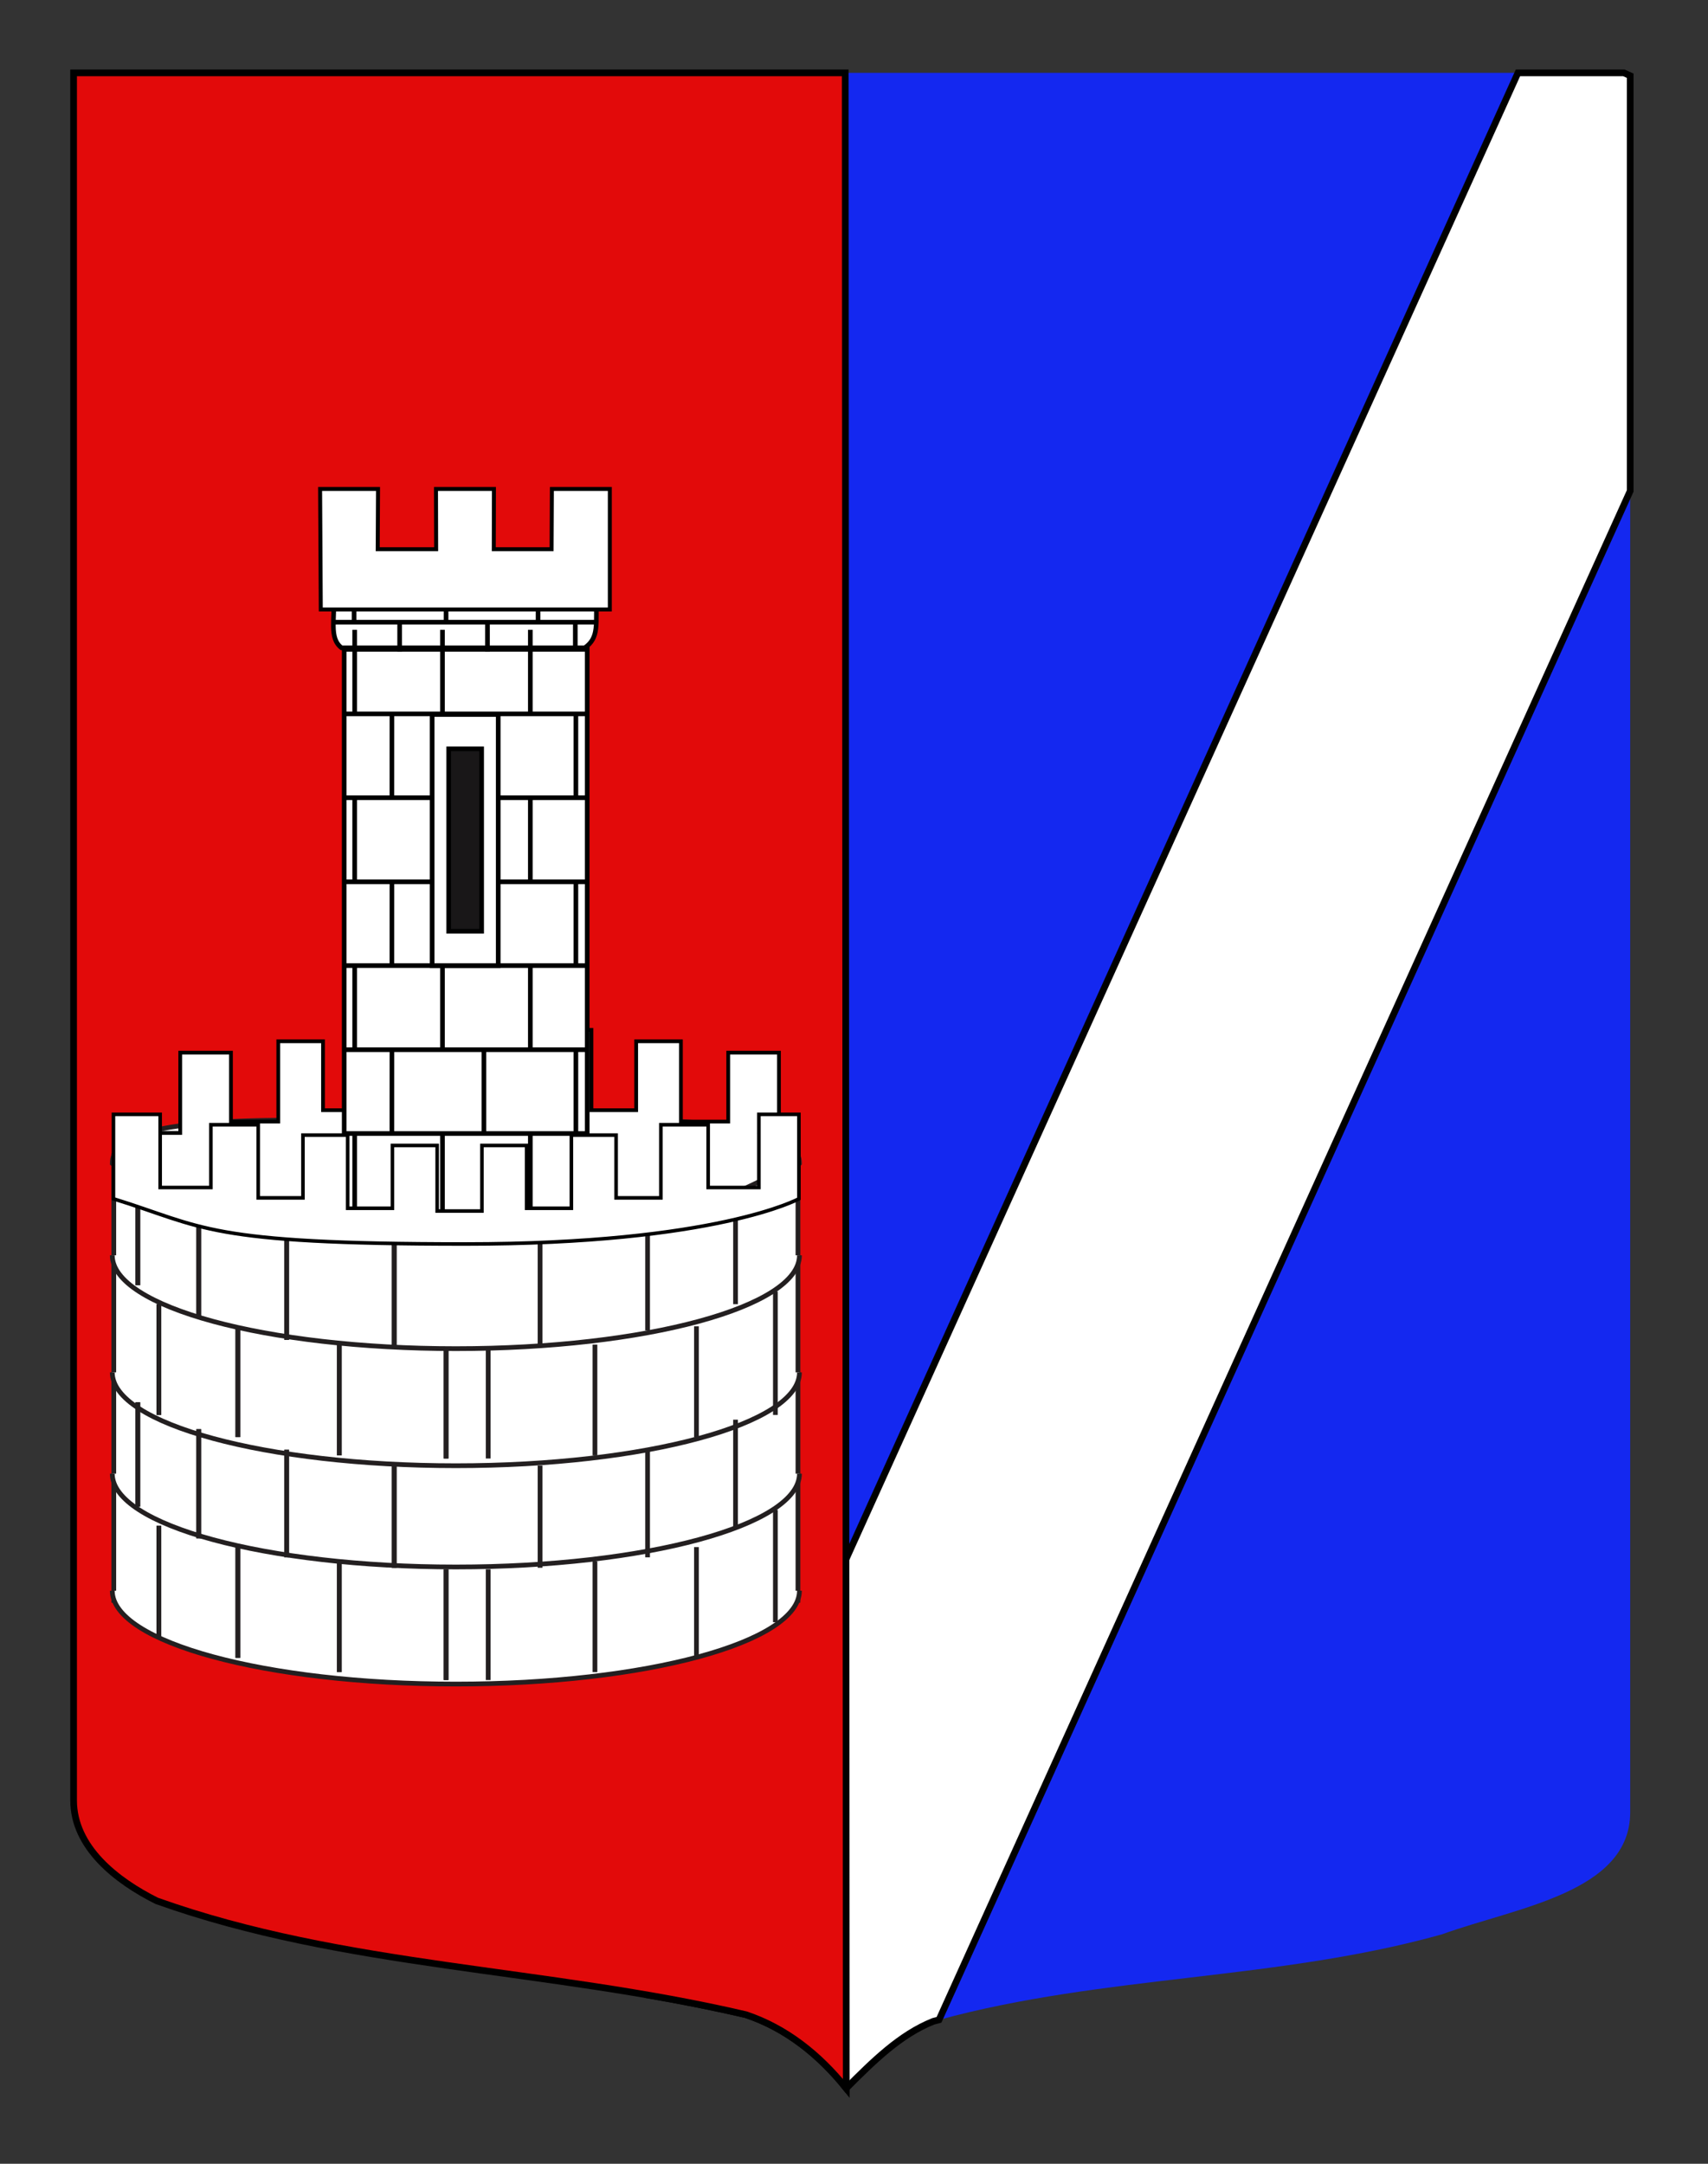 <?xml version="1.0" encoding="utf-8"?>
<!-- Generator: Adobe Illustrator 15.1.0, SVG Export Plug-In . SVG Version: 6.00 Build 0)  -->
<!DOCTYPE svg PUBLIC "-//W3C//DTD SVG 1.1//EN" "http://www.w3.org/Graphics/SVG/1.1/DTD/svg11.dtd">
<svg version="1.1" id="Calque_2" xmlns="http://www.w3.org/2000/svg" xmlns:xlink="http://www.w3.org/1999/xlink" x="0px" y="0px"
	 width="255.118px" height="323.148px" viewBox="0 0 255.118 323.148" enable-background="new 0 0 255.118 323.148"
	 xml:space="preserve">
<rect x="0" y="0" width="255.118" height="323.148" fill="#333333" stroke="none"/>
<g>
	<path fill="#1428F0" d="M140.255,301.656c24.736-6.741,50.425-5.856,75.139-12.776c11.001-4,28.104-6.207,28.104-18.25
		c0-90.813,0-116.211,0-197.316L140.255,301.656z"/>
	<path fill="#1428F0" d="M10.994,10.88c0,136.375,0,234.459-0.006,258c0,7,6.406,12,12.406,15
		c23.496,8.392,48.399,9.743,73.529,14.096L226.731,10.88C154.517,10.88,83.393,10.88,10.994,10.88z"/>
	<path fill="none" d="M243.499,10.88c-0.317,0-0.634,0-0.951,0l0.951,0.43C243.499,11.165,243.499,11.025,243.499,10.88z"/>
	<path fill="#FFFFFF" stroke="#000000" d="M243.499,11.31l-0.951-0.43c-5.283,0-10.546,0-15.816,0L96.923,297.975
		c4.818,0.835,9.645,1.778,14.471,2.904c6,2,11,6,15,11c4-4,8-8,13-10c0.286-0.08,0.575-0.146,0.861-0.224L243.499,73.314
		C243.499,55.689,243.499,35.441,243.499,11.31z"/>
</g>
<path id="Fond_x5F_de_x5F_l_x5F_ecu" fill="#E20A0A" stroke="#000000" d="M126.4,311.88c-4-5-9-9-15-11c-30-7-60-7-88-17
	c-6-3-12.406-8-12.406-15c0-23.541,0-121.625,0-258c78,0,37.26,0,115.26,0L126.4,311.88z"/>
<path fill="#FFFFFF" stroke="#231F20" stroke-width="0.707" stroke-miterlimit="10" d="M16.771,173.769
	c0-7.701,22.695-6.445,51.038-6.445c28.343,0,51.602-1.256,51.602,6.445c0,0-9.852,11.055-50.602,11.055
	C28.809,184.824,16.771,173.769,16.771,173.769z"/>
<g id="Tour_1_">
	<polyline id="Creneaux_2_" fill="#FFFFFF" stroke="#000000" stroke-width="0.559" points="19.943,169.202 26.92,169.202 
		26.92,157.208 34.498,157.208 34.498,167.502 41.565,167.502 41.565,155.51 48.247,155.51 48.247,165.802 54.929,165.802 
		54.929,153.81 61.611,153.81 61.611,164.104 68.293,164.104 68.293,152.111 74.976,152.111 74.976,164.104 81.658,164.104 
		81.658,153.81 88.341,153.81 88.341,165.802 95.024,165.802 95.024,155.51 101.706,155.51 101.706,167.502 108.772,167.502 
		108.772,157.208 116.35,157.208 116.35,169.202 	"/>
	<g id="Tour">
		<path id="path94879" fill="#FFFFFF" stroke="#000000" stroke-width="0.693" d="M51.412,96.978v118.921l-2.831,20.002H47.51
			v12.769h44.379v-2.663v-10.104h-1.308l-2.869-20.003V96.978H51.412L51.412,96.978z"/>
		<path id="path94881" fill="#FFFFFF" stroke="#000000" stroke-width="0.693" d="M49.826,88.743h39.247
			c-0.061,4.585,0.437,6.458-1.722,8.004H51.009C49.085,95.257,50.083,92.392,49.826,88.743L49.826,88.743z"/>
		<g>
			<line fill="none" stroke="#000000" stroke-width="0.693" x1="49.824" y1="92.921" x2="89.083" y2="92.921"/>
			<line fill="none" stroke="#000000" stroke-width="0.693" x1="80.37" y1="92.921" x2="80.37" y2="89.192"/>
			<line fill="none" stroke="#000000" stroke-width="0.693" x1="66.628" y1="92.921" x2="66.628" y2="89.192"/>
			<line fill="none" stroke="#000000" stroke-width="0.693" x1="85.931" y1="96.924" x2="85.931" y2="92.921"/>
			<line fill="none" stroke="#000000" stroke-width="0.693" x1="72.812" y1="97.292" x2="72.812" y2="92.921"/>
			<line fill="none" stroke="#000000" stroke-width="0.693" x1="52.888" y1="92.921" x2="52.888" y2="89.192"/>
			<line fill="none" stroke="#000000" stroke-width="0.693" x1="59.694" y1="97.292" x2="59.694" y2="92.921"/>
		</g>
		<g>
			<g>
				<line fill="none" stroke="#000000" stroke-width="0.693" x1="52.976" y1="94.058" x2="52.976" y2="106.616"/>
				<line fill="none" stroke="#000000" stroke-width="0.693" x1="66.094" y1="94.058" x2="66.094" y2="106.617"/>
				<line fill="none" stroke="#000000" stroke-width="0.693" x1="79.213" y1="94.058" x2="79.213" y2="106.616"/>
			</g>
		</g>
		<g>
			<g>
				<line fill="none" stroke="#000000" stroke-width="0.693" x1="51.162" y1="119.133" x2="87.477" y2="119.133"/>
				<line fill="none" stroke="#000000" stroke-width="0.693" x1="52.976" y1="119.133" x2="52.976" y2="131.692"/>
				<line fill="none" stroke="#000000" stroke-width="0.693" x1="66.094" y1="119.133" x2="66.094" y2="131.692"/>
				<line fill="none" stroke="#000000" stroke-width="0.693" x1="79.213" y1="119.133" x2="79.213" y2="131.692"/>
			</g>
			<g>
				<line fill="none" stroke="#000000" stroke-width="0.693" x1="51.207" y1="106.616" x2="87.476" y2="106.616"/>
				<line fill="none" stroke="#000000" stroke-width="0.693" x1="58.542" y1="106.62" x2="58.537" y2="119.132"/>
				<line fill="none" stroke="#000000" stroke-width="0.693" x1="72.279" y1="106.62" x2="72.279" y2="119.132"/>
				<line fill="none" stroke="#000000" stroke-width="0.693" x1="86.019" y1="106.62" x2="86.019" y2="119.132"/>
			</g>
		</g>
		<g>
			<g>
				<line fill="none" stroke="#000000" stroke-width="0.693" x1="51.162" y1="144.207" x2="87.477" y2="144.207"/>
				<line fill="none" stroke="#000000" stroke-width="0.693" x1="52.976" y1="144.207" x2="52.976" y2="156.768"/>
				<line fill="none" stroke="#000000" stroke-width="0.693" x1="66.094" y1="144.207" x2="66.094" y2="156.768"/>
				<line fill="none" stroke="#000000" stroke-width="0.693" x1="79.213" y1="144.207" x2="79.213" y2="156.768"/>
			</g>
			<g>
				<line fill="none" stroke="#000000" stroke-width="0.693" x1="51.207" y1="131.692" x2="87.476" y2="131.692"/>
				<line fill="none" stroke="#000000" stroke-width="0.693" x1="58.542" y1="131.695" x2="58.537" y2="144.207"/>
				<line fill="none" stroke="#000000" stroke-width="0.693" x1="72.279" y1="131.695" x2="72.279" y2="144.207"/>
				<line fill="none" stroke="#000000" stroke-width="0.693" x1="86.019" y1="131.695" x2="86.019" y2="144.207"/>
			</g>
		</g>
		<g>
			<g>
				<line fill="none" stroke="#000000" stroke-width="0.693" x1="51.162" y1="169.286" x2="87.477" y2="169.286"/>
				<line fill="none" stroke="#000000" stroke-width="0.693" x1="52.976" y1="169.286" x2="52.976" y2="181.845"/>
				<line fill="none" stroke="#000000" stroke-width="0.693" x1="66.094" y1="169.286" x2="66.094" y2="181.845"/>
				<line fill="none" stroke="#000000" stroke-width="0.693" x1="79.213" y1="169.286" x2="79.213" y2="181.845"/>
			</g>
			<g>
				<line fill="none" stroke="#000000" stroke-width="0.693" x1="51.207" y1="156.768" x2="87.476" y2="156.768"/>
				<line fill="none" stroke="#000000" stroke-width="0.693" x1="58.542" y1="156.772" x2="58.537" y2="169.285"/>
				<line fill="none" stroke="#000000" stroke-width="0.693" x1="72.279" y1="156.772" x2="72.279" y2="169.285"/>
				<line fill="none" stroke="#000000" stroke-width="0.693" x1="86.019" y1="156.772" x2="86.019" y2="169.285"/>
			</g>
		</g>
		<g>
			<g>
				<line fill="none" stroke="#000000" stroke-width="0.693" x1="51.162" y1="194.361" x2="87.477" y2="194.361"/>
				<line fill="none" stroke="#000000" stroke-width="0.693" x1="52.976" y1="194.361" x2="52.976" y2="206.921"/>
				<line fill="none" stroke="#000000" stroke-width="0.693" x1="66.094" y1="194.361" x2="66.094" y2="206.921"/>
				<line fill="none" stroke="#000000" stroke-width="0.693" x1="79.213" y1="194.361" x2="79.213" y2="206.921"/>
			</g>
			<g>
				<line fill="none" stroke="#000000" stroke-width="0.693" x1="51.207" y1="181.845" x2="87.476" y2="181.845"/>
				<line fill="none" stroke="#000000" stroke-width="0.693" x1="58.542" y1="181.851" x2="58.537" y2="194.361"/>
				<line fill="none" stroke="#000000" stroke-width="0.693" x1="72.279" y1="181.851" x2="72.279" y2="194.361"/>
				<line fill="none" stroke="#000000" stroke-width="0.693" x1="86.019" y1="181.851" x2="86.019" y2="194.361"/>
			</g>
		</g>
		<g>
			<line fill="none" stroke="#000000" stroke-width="0.693" x1="51.059" y1="206.714" x2="87.462" y2="206.714"/>
			<line fill="none" stroke="#000000" stroke-width="0.693" x1="50.109" y1="219.131" x2="88.524" y2="219.131"/>
			<path fill="none" stroke="#000000" stroke-width="0.693" d="M88.96,221.929"/>
			<path fill="none" stroke="#000000" stroke-width="0.693" d="M49.75,221.929"/>
			<line fill="none" stroke="#000000" stroke-width="0.693" x1="48.524" y1="231.299" x2="90.349" y2="231.299"/>
			<path fill="none" stroke="#000000" stroke-width="0.693" d="M91.626,237.386"/>
			<path fill="none" stroke="#000000" stroke-width="0.693" d="M47.237,237.439"/>
			<line fill="none" stroke="#000000" stroke-width="0.693" x1="55.196" y1="219.253" x2="53.998" y2="231.143"/>
			<path fill="none" stroke="#000000" stroke-width="0.693" d="M54,221.929"/>
			<path fill="none" stroke="#000000" stroke-width="0.693" d="M54.541,216.261"/>
			<line fill="none" stroke="#000000" stroke-width="0.693" x1="65.812" y1="229.651" x2="65.812" y2="237.386"/>
			<line fill="none" stroke="#000000" stroke-width="0.693" x1="66.094" y1="216.261" x2="65.812" y2="221.929"/>
			<line fill="none" stroke="#000000" stroke-width="0.693" x1="82.806" y1="219.493" x2="83.65" y2="231.323"/>
			<path fill="none" stroke="#000000" stroke-width="0.693" d="M79.612,221.929"/>
			<path fill="none" stroke="#000000" stroke-width="0.693" d="M79.311,216.261"/>
			<line fill="none" stroke="#000000" stroke-width="0.693" x1="58.537" y1="206.714" x2="58.537" y2="219.253"/>
			<line fill="none" stroke="#000000" stroke-width="0.693" x1="72.431" y1="206.714" x2="72.431" y2="216.261"/>
			<line fill="none" stroke="#000000" stroke-width="0.693" x1="86.019" y1="206.714" x2="86.019" y2="219.253"/>
			<line fill="none" stroke="#000000" stroke-width="0.693" x1="72.623" y1="221.929" x2="72.931" y2="229.704"/>
			<line fill="none" stroke="#000000" stroke-width="0.693" x1="86.16" y1="231.325" x2="86.16" y2="243.781"/>
			<line fill="none" stroke="#000000" stroke-width="0.693" x1="79.298" y1="231.325" x2="79.298" y2="243.781"/>
			<line fill="none" stroke="#000000" stroke-width="0.693" x1="58.467" y1="231.325" x2="58.467" y2="243.781"/>
			<line fill="none" stroke="#000000" stroke-width="0.693" x1="51.933" y1="231.325" x2="51.933" y2="243.781"/>
		</g>
		<path id="Créneaux" fill="#FFFFFF" stroke="#000000" stroke-width="0.594" d="M47.811,73.02l0.104,18h43.173v-18h-8.655
			l-0.044,9.002h-8.634l0.022-9.002h-8.655l0.024,9.002h-8.729l0.048-9.002H47.811z"/>
		<g id="Porte">
			<path id="path94895" fill="#FFFFFF" stroke="#000000" stroke-width="0.693" d="M60.967,200.12
				c0.303-10.83,16.474-10.787,17.082,0v43.75H60.967V200.12z"/>
			<path id="path94897" stroke="#000000" stroke-width="0.693" d="M75.325,243.855H63.691v-40.65
				c0.207-8.276,11.221-8.241,11.634,0V243.855z"/>
		</g>
		<g id="Fenêtre">
			<polygon fill="#FFFFFF" stroke="#000000" stroke-width="0.693" points="64.546,106.708 64.546,144.206 74.417,144.206 
				74.417,106.708 			"/>
			<rect x="67.022" y="111.834" fill="#191718" stroke="#000000" stroke-width="0.693" width="4.918" height="27.248"/>
		</g>
	</g>
	<g>
		
			<ellipse display="none" fill="#FFFFFF" stroke="#231F20" stroke-width="0.707" stroke-miterlimit="10" cx="68.091" cy="194.327" rx="51.32" ry="13.94"/>
		<path fill="#FFFFFF" stroke="#231F20" stroke-width="0.707" stroke-miterlimit="10" d="M16.996,239.352v-66.293
			c0,0,12.577,12.429,51.881,12.429c34.363,0,50.31-12.429,50.31-12.429v66.293"/>
		<path fill="#FFFFFF" stroke="#231F20" stroke-width="0.707" stroke-miterlimit="10" d="M119.411,237.567
			c0,7.7-22.977,13.941-51.32,13.941c-28.343,0-51.32-6.241-51.32-13.941"/>
		<path fill="#FFFFFF" stroke="#231F20" stroke-width="0.707" stroke-miterlimit="10" d="M119.411,220.082
			c0,7.699-22.977,13.94-51.32,13.94c-28.343,0-51.32-6.241-51.32-13.94"/>
		<path fill="#FFFFFF" stroke="#231F20" stroke-width="0.707" stroke-miterlimit="10" d="M119.411,204.96
			c0,7.7-22.977,13.94-51.32,13.94c-28.343,0-51.32-6.24-51.32-13.94"/>
		<path fill="#FFFFFF" stroke="#231F20" stroke-width="0.707" stroke-miterlimit="10" d="M119.411,187.474
			c0,7.699-22.977,13.941-51.32,13.941c-28.343,0-51.32-6.242-51.32-13.941"/>
	</g>
	<g id="Dextre">
		
			<line fill="none" stroke="#231F20" stroke-width="0.707" stroke-miterlimit="10" x1="20.589" y1="175.395" x2="20.589" y2="191.936"/>
		
			<line fill="none" stroke="#231F20" stroke-width="0.707" stroke-miterlimit="10" x1="29.685" y1="180.357" x2="29.685" y2="196.899"/>
		
			<line fill="none" stroke="#231F20" stroke-width="0.707" stroke-miterlimit="10" x1="42.824" y1="183.57" x2="42.824" y2="200.112"/>
		
			<line fill="none" stroke="#231F20" stroke-width="0.707" stroke-miterlimit="10" x1="58.883" y1="184.516" x2="58.883" y2="201.057"/>
		
			<line fill="none" stroke="#231F20" stroke-width="0.707" stroke-miterlimit="10" x1="58.883" y1="218.876" x2="58.883" y2="234.139"/>
		
			<line fill="none" stroke="#231F20" stroke-width="0.707" stroke-miterlimit="10" x1="42.824" y1="216.512" x2="42.824" y2="232.581"/>
		
			<line fill="none" stroke="#231F20" stroke-width="0.707" stroke-miterlimit="10" x1="29.685" y1="213.44" x2="29.685" y2="229.746"/>
		
			<line fill="none" stroke="#231F20" stroke-width="0.707" stroke-miterlimit="10" x1="23.733" y1="194.772" x2="23.733" y2="211.314"/>
		
			<line fill="none" stroke="#231F20" stroke-width="0.707" stroke-miterlimit="10" x1="35.524" y1="198.081" x2="35.524" y2="214.622"/>
		
			<line fill="none" stroke="#231F20" stroke-width="0.707" stroke-miterlimit="10" x1="35.524" y1="231.054" x2="35.524" y2="247.595"/>
		
			<line fill="none" stroke="#231F20" stroke-width="0.707" stroke-miterlimit="10" x1="50.685" y1="233.181" x2="50.685" y2="249.722"/>
		
			<line fill="none" stroke="#231F20" stroke-width="0.707" stroke-miterlimit="10" x1="50.685" y1="200.807" x2="50.685" y2="217.349"/>
		
			<line fill="none" stroke="#231F20" stroke-width="0.707" stroke-miterlimit="10" x1="66.631" y1="201.28" x2="66.631" y2="217.822"/>
		
			<line fill="none" stroke="#231F20" stroke-width="0.707" stroke-miterlimit="10" x1="66.631" y1="234.363" x2="66.631" y2="250.904"/>
		
			<line fill="none" stroke="#231F20" stroke-width="0.707" stroke-miterlimit="10" x1="23.733" y1="227.855" x2="23.733" y2="244.396"/>
		
			<line fill="none" stroke="#231F20" stroke-width="0.707" stroke-miterlimit="10" x1="20.589" y1="209.423" x2="20.589" y2="225.02"/>
	</g>
	<g id="Senestre">
		
			<line fill="none" stroke="#231F20" stroke-width="0.707" stroke-miterlimit="10" x1="20.589" y1="175.395" x2="20.589" y2="191.936"/>
		
			<line fill="none" stroke="#231F20" stroke-width="0.707" stroke-miterlimit="10" x1="29.685" y1="180.357" x2="29.685" y2="196.899"/>
		
			<line fill="none" stroke="#231F20" stroke-width="0.707" stroke-miterlimit="10" x1="42.824" y1="183.57" x2="42.824" y2="200.112"/>
		
			<line fill="none" stroke="#231F20" stroke-width="0.707" stroke-miterlimit="10" x1="58.883" y1="184.516" x2="58.883" y2="201.057"/>
		
			<line fill="none" stroke="#231F20" stroke-width="0.707" stroke-miterlimit="10" x1="58.883" y1="218.876" x2="58.883" y2="234.139"/>
		
			<line fill="none" stroke="#231F20" stroke-width="0.707" stroke-miterlimit="10" x1="42.824" y1="216.512" x2="42.824" y2="232.581"/>
		
			<line fill="none" stroke="#231F20" stroke-width="0.707" stroke-miterlimit="10" x1="29.685" y1="213.44" x2="29.685" y2="229.746"/>
		
			<line fill="none" stroke="#231F20" stroke-width="0.707" stroke-miterlimit="10" x1="23.733" y1="194.772" x2="23.733" y2="211.314"/>
		
			<line fill="none" stroke="#231F20" stroke-width="0.707" stroke-miterlimit="10" x1="35.524" y1="198.081" x2="35.524" y2="214.622"/>
		
			<line fill="none" stroke="#231F20" stroke-width="0.707" stroke-miterlimit="10" x1="35.524" y1="231.054" x2="35.524" y2="247.595"/>
		
			<line fill="none" stroke="#231F20" stroke-width="0.707" stroke-miterlimit="10" x1="50.685" y1="233.181" x2="50.685" y2="249.722"/>
		
			<line fill="none" stroke="#231F20" stroke-width="0.707" stroke-miterlimit="10" x1="50.685" y1="200.807" x2="50.685" y2="217.349"/>
		
			<line fill="none" stroke="#231F20" stroke-width="0.707" stroke-miterlimit="10" x1="66.631" y1="201.28" x2="66.631" y2="217.822"/>
		
			<line fill="none" stroke="#231F20" stroke-width="0.707" stroke-miterlimit="10" x1="66.631" y1="234.363" x2="66.631" y2="250.904"/>
		
			<line fill="none" stroke="#231F20" stroke-width="0.707" stroke-miterlimit="10" x1="23.733" y1="227.855" x2="23.733" y2="244.396"/>
		
			<line fill="none" stroke="#231F20" stroke-width="0.707" stroke-miterlimit="10" x1="20.589" y1="209.423" x2="20.589" y2="225.02"/>
	</g>
	<g id="Senestre_1_">
		
			<line fill="none" stroke="#231F20" stroke-width="0.707" stroke-miterlimit="10" x1="109.865" y1="178.468" x2="109.865" y2="194.772"/>
		
			<line fill="none" stroke="#231F20" stroke-width="0.707" stroke-miterlimit="10" x1="96.727" y1="182.154" x2="96.727" y2="198.694"/>
		
			<line fill="none" stroke="#231F20" stroke-width="0.707" stroke-miterlimit="10" x1="80.668" y1="184.516" x2="80.668" y2="201.057"/>
		
			<line fill="none" stroke="#231F20" stroke-width="0.707" stroke-miterlimit="10" x1="80.668" y1="218.876" x2="80.668" y2="234.139"/>
		
			<line fill="none" stroke="#231F20" stroke-width="0.707" stroke-miterlimit="10" x1="96.727" y1="216.512" x2="96.727" y2="232.581"/>
		
			<line fill="none" stroke="#231F20" stroke-width="0.707" stroke-miterlimit="10" x1="109.865" y1="212.023" x2="109.865" y2="228.328"/>
		
			<line fill="none" stroke="#231F20" stroke-width="0.707" stroke-miterlimit="10" x1="115.817" y1="192.883" x2="115.817" y2="211.314"/>
		
			<line fill="none" stroke="#231F20" stroke-width="0.707" stroke-miterlimit="10" x1="104.026" y1="198.081" x2="104.026" y2="214.622"/>
		
			<line fill="none" stroke="#231F20" stroke-width="0.707" stroke-miterlimit="10" x1="104.026" y1="231.054" x2="104.026" y2="247.595"/>
		
			<line fill="none" stroke="#231F20" stroke-width="0.707" stroke-miterlimit="10" x1="88.866" y1="233.181" x2="88.866" y2="249.722"/>
		
			<line fill="none" stroke="#231F20" stroke-width="0.707" stroke-miterlimit="10" x1="88.866" y1="200.807" x2="88.866" y2="217.349"/>
		
			<line fill="none" stroke="#231F20" stroke-width="0.707" stroke-miterlimit="10" x1="72.919" y1="201.28" x2="72.919" y2="217.822"/>
		
			<line fill="none" stroke="#231F20" stroke-width="0.707" stroke-miterlimit="10" x1="72.919" y1="234.363" x2="72.919" y2="250.904"/>
		
			<line fill="none" stroke="#231F20" stroke-width="0.707" stroke-miterlimit="10" x1="115.817" y1="225.492" x2="115.817" y2="242.269"/>
	</g>
	<path id="Creneaux_1_" fill="#FFFFFF" stroke="#000000" stroke-width="0.533" d="M113.354,166.426v10.926h-7.577v-9.378H98.71
		V178.9h-6.683v-9.378h-6.682v10.927h-6.684v-9.38H71.98v9.793h-6.683v-9.793h-6.682v9.38h-6.683v-10.927h-6.682v9.378h-6.682
		v-10.927h-7.067v9.378h-7.578v-10.926h-6.977v12.608c13.584,4.206,13.642,6.754,52.535,6.754c37.596,0,49.85-6.754,49.85-6.754
		v-12.608H113.354z"/>
</g>
</svg>
